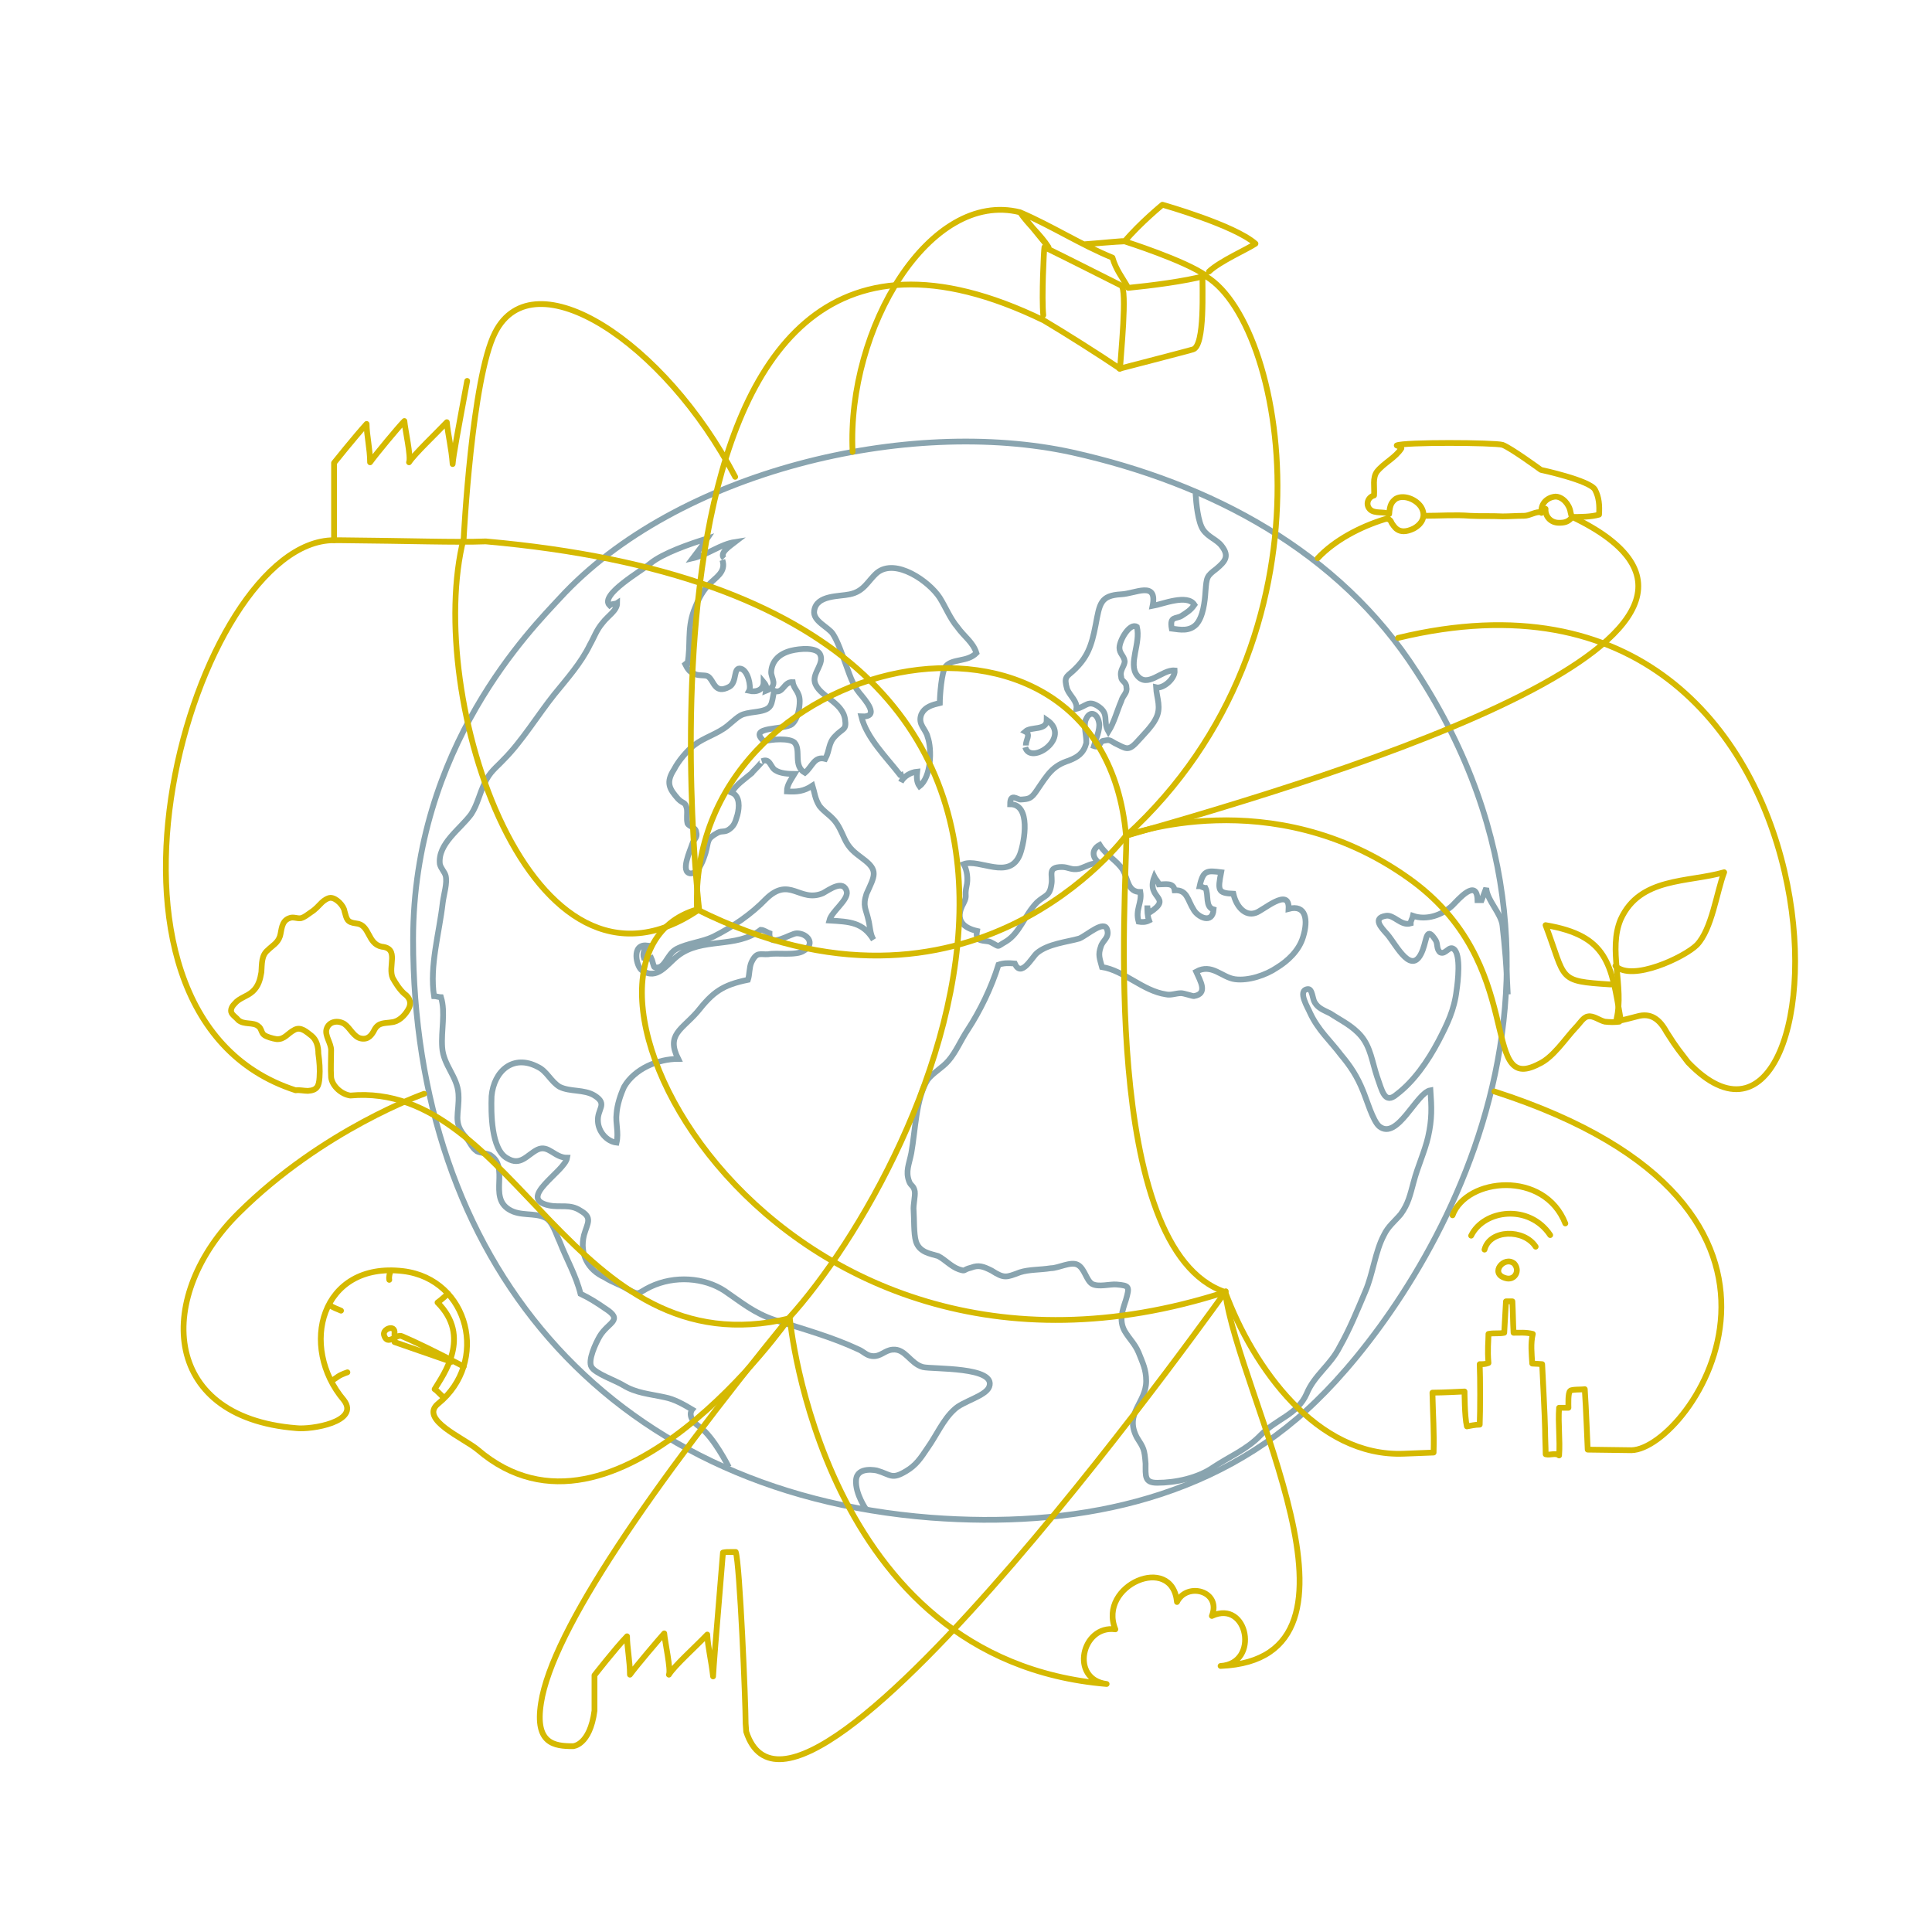 <?xml version="1.0" encoding="UTF-8" standalone="no"?>
<svg
   xmlns:dc="http://purl.org/dc/elements/1.1/"
   xmlns:cc="http://creativecommons.org/ns#"
   xmlns:rdf="http://www.w3.org/1999/02/22-rdf-syntax-ns#"
   xmlns:svg="http://www.w3.org/2000/svg"
   xmlns="http://www.w3.org/2000/svg"
   id="svg53"
   height="760"
   width="760"
   version="1.0">
  <defs
     id="defs3">
    <pattern
       y="0"
       x="0"
       height="6"
       width="6"
       patternUnits="userSpaceOnUse"
       id="EMFhbasepattern" />
  </defs>
  <g
     style="stroke-width:2.268;stroke-miterlimit:4;stroke-dasharray:none"
     id="g910">
    <path
       style="fill:none;stroke:#89a4af;stroke-width:2.268;stroke-linecap:butt;stroke-linejoin:miter;stroke-miterlimit:4;stroke-dasharray:none;stroke-opacity:1"
       d="m 470.315,194.213 c 0.229,3.66 0.915,11.208 2.973,14.181 2.058,2.974 5.488,3.888 7.318,6.405 3.202,4.117 1.143,6.176 -2.058,8.921 -3.888,2.974 -3.888,3.202 -4.345,8.921 -0.229,3.888 -0.915,10.064 -3.659,13.038 -2.744,2.745 -6.174,2.059 -9.605,1.601 -0.915,-5.032 1.601,-3.66 3.888,-5.032 2.058,-1.372 3.43,-2.059 5.031,-4.346 -2.744,-4.346 -12.578,-0.229 -16.465,0.457 2.058,-10.064 -6.861,-4.803 -12.349,-4.575 -8.233,0.457 -8.461,3.66 -10.062,12.123 -1.601,8.234 -3.202,12.809 -8.919,18.07 -2.516,2.287 -3.659,2.287 -2.287,7.091 1.143,2.745 4.116,4.803 3.659,7.777 3.888,-0.915 4.574,-3.66 8.69,-0.915 4.345,2.974 1.601,5.718 3.888,9.836 2.287,-3.66 3.43,-8.234 5.031,-11.894 0.686,-2.516 2.516,-3.202 2.058,-5.49 0,-2.287 -2.058,-2.287 -2.058,-4.117 -0.686,-2.745 1.372,-4.117 1.372,-6.176 -0.229,-2.059 -2.058,-2.974 -2.058,-5.261 0,-2.974 4.116,-10.064 6.861,-8.234 1.601,6.405 -3.43,14.41 0,18.985 4.116,5.49 9.833,-2.287 14.864,-1.83 0.229,3.202 -4.574,7.319 -7.318,6.633 0.229,4.346 2.287,8.006 -0.229,12.58 -1.372,2.745 -5.031,6.405 -7.089,8.692 -3.659,4.117 -4.574,2.745 -8.919,0.686 -2.287,-1.372 -2.058,-1.372 -4.574,-0.915 -1.372,0.229 -1.143,2.974 -3.659,2.059 0.686,-2.516 2.516,-6.405 2.058,-9.149 -0.686,-3.888 -3.659,-4.803 -5.031,-1.601 -1.372,2.287 0.229,6.862 0,9.607 -1.143,4.117 -3.43,5.49 -6.861,6.862 -6.403,2.059 -8.233,5.261 -12.578,11.665 -2.287,3.431 -3.202,3.431 -6.403,3.66 -1.372,0 -4.116,-2.745 -4.116,1.83 8.233,0 5.717,14.639 3.888,19.671 -4.116,10.522 -16.008,1.601 -22.182,3.888 1.372,2.287 1.829,5.947 1.143,8.692 -0.915,4.117 0.457,3.431 -1.143,6.633 -3.888,6.862 0.229,9.836 5.26,10.979 -0.915,4.803 2.973,3.431 5.26,4.346 4.116,2.059 2.058,2.059 6.174,-0.229 5.488,-3.431 7.089,-10.064 12.12,-15.325 3.202,-2.974 5.031,-2.287 5.717,-7.091 0.686,-3.66 -1.829,-6.862 4.116,-6.862 2.744,0 3.659,1.372 6.861,0.686 2.973,-0.915 4.802,-2.516 8.233,-2.059 -2.973,-1.83 -3.888,-5.261 -0.229,-7.319 2.516,4.117 6.632,5.947 9.147,9.836 2.058,3.66 1.829,8.692 6.861,8.692 0.686,4.346 -2.058,6.862 -0.686,11.665 1.372,0.229 2.744,0.229 4.116,-0.457 -0.686,-1.83 -0.686,-3.888 -0.686,-5.947 0,1.144 0.229,1.83 0.686,2.974 9.833,-6.405 -1.372,-5.261 2.058,-14.181 0.457,0.915 1.372,1.601 1.829,2.974 2.287,0 5.717,-0.915 6.175,2.287 5.031,-0.229 5.031,3.888 7.547,7.777 1.601,2.745 7.318,5.718 7.775,-0.229 -3.43,-0.915 -1.829,-5.718 -3.202,-8.463 -0.915,0 -1.601,-0.686 -2.287,-0.686 1.372,-6.405 2.973,-6.176 8.461,-5.49 -1.372,7.091 -1.372,8.234 4.802,8.463 1.143,5.032 4.574,8.921 8.69,7.548 2.744,-0.686 13.492,-10.522 13.035,-1.601 6.861,-1.83 7.775,4.346 5.717,10.979 -1.601,5.49 -6.175,9.607 -10.291,12.123 -4.345,2.974 -11.206,5.261 -16.465,4.575 -5.26,-0.686 -9.147,-6.405 -15.322,-2.974 1.601,3.66 4.802,8.692 -0.915,9.607 -0.686,0 -3.888,-1.144 -5.031,-1.144 -2.058,0 -3.888,0.915 -5.946,0.457 -9.147,-1.372 -16.465,-9.378 -25.155,-10.75 -0.915,-3.431 -1.601,-4.803 -0.457,-8.006 0.686,-2.516 3.43,-3.431 2.516,-6.633 -1.143,-4.117 -7.775,2.059 -10.977,3.431 -4.802,1.372 -12.349,2.059 -16.694,5.718 -2.058,1.83 -6.175,9.836 -8.69,4.117 -2.516,-0.229 -4.345,-0.229 -6.403,0.457 -2.744,8.921 -7.318,18.299 -12.12,25.618 -2.744,4.117 -4.574,8.692 -7.547,12.123 -2.287,2.745 -6.174,4.803 -8.233,7.548 -4.574,7.319 -4.802,19.9 -6.403,28.82 -0.915,4.575 -2.287,7.091 -0.915,10.979 0.686,2.059 1.829,1.601 2.287,4.117 0.229,2.059 -0.686,5.261 -0.457,7.548 0.229,2.974 0,9.149 0.915,12.123 1.372,4.346 5.717,4.803 8.69,5.718 2.744,1.372 5.031,4.117 8.233,5.261 2.973,0.915 1.143,0.229 4.802,-0.686 2.973,-1.144 4.802,-0.457 8.004,1.144 5.031,3.202 5.717,2.745 11.206,0.686 3.659,-1.144 7.775,-0.915 12.12,-1.601 2.973,0 7.775,-2.745 10.52,-1.372 2.744,1.372 3.43,6.176 5.717,7.548 2.516,1.372 7.089,0 9.605,0.229 5.031,0.457 5.26,0.686 3.659,6.176 -1.372,4.117 -2.744,8.006 -0.457,12.123 2.058,3.431 3.888,4.803 5.488,8.463 1.601,4.117 2.973,6.633 2.973,11.208 0,8.692 -8.69,12.58 -3.659,22.187 2.744,4.346 2.973,4.575 3.43,10.293 0,5.032 -0.457,7.548 4.574,7.548 7.089,0 16.008,-1.83 22.182,-6.176 6.174,-4.117 13.035,-6.862 18.523,-12.58 6.174,-6.405 14.407,-8.006 18.066,-16.24 2.973,-7.319 9.376,-11.208 13.035,-18.527 3.888,-6.862 6.861,-14.181 10.062,-21.73 2.973,-6.862 3.888,-15.783 7.318,-22.187 1.601,-3.431 4.345,-5.49 6.632,-8.234 2.973,-4.117 3.659,-7.548 5.031,-12.58 1.601,-6.176 4.345,-11.894 5.717,-17.841 1.601,-7.091 1.372,-11.665 0.915,-18.299 -5.488,0.915 -13.035,19.9 -20.124,14.181 -2.516,-2.059 -5.031,-10.75 -6.403,-13.953 -2.287,-5.718 -5.031,-9.836 -8.69,-14.181 -4.116,-5.49 -8.919,-9.607 -12.12,-16.469 -0.686,-1.83 -5.26,-8.921 -0.915,-9.378 1.829,-0.229 1.829,3.888 2.744,5.261 1.372,2.287 3.43,2.974 6.174,4.346 4.116,2.745 8.69,4.803 12.12,8.921 3.659,4.346 4.345,10.293 6.174,15.783 2.058,5.718 2.973,11.208 7.775,7.091 6.632,-5.032 12.12,-12.809 16.465,-21.043 3.43,-6.633 6.174,-12.123 7.089,-19.9 0.457,-2.974 1.829,-14.181 -1.143,-16.24 -1.829,-1.372 -3.202,2.287 -5.26,1.372 -1.601,-1.144 -0.915,-3.431 -1.829,-4.803 -3.659,-5.718 -3.43,-0.686 -5.031,3.66 -4.116,11.208 -10.291,-1.601 -13.95,-5.947 -2.516,-2.745 -5.946,-6.405 -0.686,-7.319 3.202,-0.686 5.946,4.117 9.833,2.974 0,-1.144 0.686,-1.83 0.915,-2.974 5.26,1.83 11.434,-0.229 15.551,-4.117 2.058,-2.059 9.605,-10.979 9.833,-2.059 h 1.601 c 0.686,-1.83 1.372,-3.431 1.829,-4.803 0.229,4.803 5.946,10.064 6.403,14.868 0.915,8.234 1.601,15.554 2.058,26.991"
       id="path5" />
    <path
       style="fill:none;stroke:#89a4af;stroke-width:2.268;stroke-linecap:butt;stroke-linejoin:miter;stroke-miterlimit:4;stroke-dasharray:none;stroke-opacity:1"
       d="m 284.852,219.603 c -2.058,-2.059 2.287,-4.803 4.345,-6.405 -5.946,0.915 -10.748,5.032 -16.694,6.405 2.058,-2.745 3.888,-5.032 5.717,-7.777 -6.632,2.059 -17.38,5.718 -22.411,9.836 -3.202,2.745 -20.124,12.352 -16.008,16.469 0.915,-0.686 2.287,-0.457 2.973,-0.915 0,2.974 -3.659,5.032 -5.717,7.777 -2.516,2.974 -3.202,5.49 -5.031,8.692 -3.43,7.091 -8.919,13.267 -13.95,19.442 -6.403,8.006 -12.806,18.527 -19.896,25.618 -3.202,3.431 -5.488,4.803 -7.547,9.378 -2.058,4.117 -2.744,8.234 -5.26,12.123 -4.345,5.947 -13.264,11.665 -12.349,19.671 0.457,1.83 1.829,2.974 2.287,4.575 0.686,2.974 -0.686,7.091 -1.143,10.522 -1.372,12.123 -5.26,24.932 -3.43,36.826 0.686,0 2.058,0.457 2.744,0.457 1.829,5.947 0,13.038 0.457,19.671 0.457,7.091 5.946,11.437 6.403,18.299 0.457,8.006 -2.516,11.208 2.973,17.155 1.372,1.601 2.287,4.117 4.345,5.49 1.601,0.686 3.43,0.686 5.031,1.372 8.004,4.803 -0.686,16.469 7.547,21.501 4.345,2.745 10.062,1.144 14.178,3.202 2.973,1.372 4.345,6.633 5.717,9.378 2.744,7.091 6.403,13.267 8.233,20.586 3.43,1.601 6.632,3.66 9.605,5.718 7.547,4.803 1.372,5.261 -2.058,10.979 -1.601,2.745 -4.802,9.607 -3.202,12.123 1.372,2.516 9.833,5.49 12.349,7.091 5.26,3.202 10.291,3.431 16.465,4.803 3.659,0.686 7.318,2.745 10.748,4.803 0,0 -2.516,2.974 2.973,6.862 5.488,3.888 11.434,15.783 11.434,15.783"
       id="path7" />
    <path
       style="fill:none;stroke:#89a4af;stroke-width:2.268;stroke-linecap:butt;stroke-linejoin:miter;stroke-miterlimit:4;stroke-dasharray:none;stroke-opacity:1"
       d="m 284.166,220.289 c 1.601,4.803 -2.744,6.862 -5.488,9.836 -2.973,3.202 -4.345,6.633 -5.717,10.064 -2.744,7.548 -1.143,13.495 -2.516,20.815 -0.229,0 -0.686,0 -0.915,0.229 0.686,1.372 1.601,3.202 3.43,3.66 1.372,1.144 4.345,0.457 5.488,1.144 2.516,1.601 2.516,7.319 8.461,4.117 3.202,-1.83 1.372,-8.006 4.574,-7.091 2.744,0.686 4.116,7.091 3.202,8.692 2.973,0.686 5.717,-0.457 5.717,-3.431 1.143,1.372 1.143,2.059 0.915,3.431 5.26,-2.059 1.829,-5.032 2.058,-7.548 0.229,-3.66 2.516,-6.862 7.775,-8.234 3.659,-0.915 10.062,-1.372 11.434,1.372 1.829,3.66 -2.973,7.319 -2.058,10.979 1.372,5.49 10.977,7.777 11.892,14.639 0.686,4.346 -0.915,3.431 -3.888,6.633 -2.744,2.745 -2.058,5.49 -3.888,8.921 -4.345,-1.144 -5.031,2.974 -8.004,5.49 -4.802,-2.745 -1.372,-8.921 -4.116,-11.894 -1.829,-1.83 -9.147,-1.372 -11.892,-0.457 -7.089,-6.176 8.233,-4.346 10.977,-6.862 2.287,-2.059 2.973,-6.405 2.973,-8.921 0,-3.888 -2.287,-4.575 -2.744,-7.548 -3.659,-0.229 -3.659,4.803 -7.318,3.431 -1.143,5.49 -0.457,7.319 -6.861,8.234 -6.861,0.915 -6.174,1.144 -11.434,5.49 -3.888,3.202 -9.147,4.575 -13.035,7.548 -2.744,2.059 -6.403,6.405 -8.004,9.607 -3.43,5.261 -1.829,7.777 1.601,11.665 2.058,2.059 2.744,0.915 3.43,3.888 0.229,2.059 -0.229,3.66 0.229,5.718 0.686,1.372 3.202,1.372 3.43,3.431 0.686,2.287 -0.915,2.516 -1.601,4.803 -0.686,2.287 -4.802,10.979 -0.686,11.437 3.43,0.229 5.26,-5.947 5.946,-8.006 1.372,-4.803 0.229,-5.49 4.802,-8.006 1.829,-0.915 2.744,0 4.574,-1.372 2.287,-1.601 2.516,-3.66 3.202,-5.718 0.686,-2.745 1.143,-7.319 -2.287,-8.692 1.601,-2.974 5.031,-5.261 7.775,-7.548 0,-0.229 5.031,-5.032 4.116,-4.803 3.43,-1.372 3.202,2.516 5.488,3.66 1.829,1.144 4.802,1.372 7.318,1.372 -1.372,2.287 -2.973,4.346 -2.973,6.862 3.888,0.229 6.632,0 10.062,-2.287 0.915,2.974 0.915,5.032 2.744,8.006 2.058,2.516 3.659,3.202 5.717,5.49 1.829,2.059 2.973,4.803 4.116,7.319 1.829,3.888 3.659,5.261 7.318,8.006 6.174,4.575 4.574,6.633 1.372,13.724 -1.601,4.803 -0.229,5.947 0.686,10.064 0.686,2.516 0.686,5.947 2.058,8.006 -4.116,-6.862 -9.376,-7.091 -17.38,-7.548 0.915,-3.66 7.547,-8.006 6.861,-11.437 -1.372,-4.803 -6.861,-0.686 -9.376,0.686 -9.147,3.888 -13.035,-6.862 -22.411,2.287 -5.717,5.947 -13.035,10.979 -20.81,14.868 -4.345,2.059 -10.062,2.516 -14.407,4.803 -3.888,2.059 -4.574,8.463 -8.69,7.091 -0.229,0 -0.915,-2.974 -1.143,-3.431 -0.915,0.457 -2.058,-0.229 -2.973,-0.229 -0.457,-1.372 0,-3.202 1.143,-4.803 -6.174,-0.686 -4.116,8.463 -1.829,9.836 5.946,3.888 9.605,-2.287 13.95,-5.718 9.605,-7.548 22.868,-2.745 32.702,-10.293 1.143,0 2.744,1.144 3.43,1.372 -0.229,6.176 8.233,0 10.748,0 4.116,0 7.547,4.117 2.744,6.862 -2.973,2.059 -10.748,0.686 -13.95,1.372 -3.202,0.229 -4.574,-1.144 -6.632,3.202 -0.915,2.059 -0.686,4.803 -1.372,6.862 -10.062,2.059 -13.721,4.803 -19.896,12.58 -6.174,7.091 -12.349,8.921 -7.547,18.527 -8.004,0 -17.151,3.888 -21.268,10.979 -1.372,2.974 -2.744,7.091 -2.973,10.522 -0.457,3.888 0.915,7.319 0,11.437 -3.888,-0.457 -7.089,-4.346 -7.318,-8.234 -0.457,-5.032 4.116,-6.862 -1.372,-10.293 -4.116,-2.516 -9.605,-1.372 -13.721,-3.431 -3.43,-2.059 -5.031,-6.176 -8.461,-7.777 -9.833,-5.261 -17.38,1.601 -18.295,11.437 -0.229,6.405 -0.229,21.043 6.174,24.474 5.26,3.202 7.775,-1.372 11.892,-3.431 4.345,-2.059 6.632,3.202 11.663,3.202 -0.915,5.49 -20.124,16.011 -7.089,18.756 4.345,0.915 8.233,-0.686 12.349,2.059 4.802,2.745 2.744,4.803 1.372,9.607 -1.829,7.548 1.601,13.724 8.233,16.698 2.744,1.83 5.946,2.745 8.919,4.575 5.031,2.745 3.659,1.601 8.919,-0.915 9.605,-4.575 21.268,-3.66 29.272,1.601 6.403,4.346 11.434,8.692 19.667,11.437 11.434,3.66 22.411,6.633 33.159,11.665 1.601,0.686 2.973,2.287 5.031,2.516 3.43,0.457 5.031,-2.287 8.233,-2.516 5.031,-0.457 6.861,5.49 11.892,6.862 3.888,0.915 29.043,-0.229 26.07,7.777 -1.372,3.66 -10.52,5.718 -13.721,8.921 -4.345,3.888 -7.089,10.293 -10.519,15.096 -2.744,4.117 -4.574,6.862 -8.461,9.149 -5.717,3.431 -5.946,1.372 -11.434,-0.229 0,0 -7.775,-1.83 -8.233,3.66 -0.457,5.49 4.116,11.894 4.116,11.894"
       id="path9" />
    <path
       style="fill:none;stroke:#89a4af;stroke-width:2.268;stroke-linecap:butt;stroke-linejoin:miter;stroke-miterlimit:4;stroke-dasharray:none;stroke-opacity:1"
       d="m 355.515,304.463 c -0.686,0.229 -0.686,0.686 -1.372,0.457 -5.488,-7.091 -13.264,-14.639 -15.322,-23.102 7.775,0.457 1.372,-6.633 -0.686,-9.149 -2.973,-3.66 -3.888,-7.319 -5.717,-12.123 -1.143,-3.202 -2.973,-8.463 -4.802,-11.208 -1.829,-2.745 -8.004,-5.032 -7.318,-9.149 0.915,-6.176 9.833,-5.49 13.95,-6.405 5.717,-1.144 7.089,-5.261 10.748,-8.463 7.318,-5.947 20.582,3.431 24.698,9.836 2.287,3.66 4.116,8.234 6.861,11.437 2.744,3.888 6.174,5.947 7.547,10.293 -3.659,3.66 -9.376,2.059 -12.12,5.261 -1.601,2.059 -2.287,11.665 -2.287,14.41 -2.744,0.686 -5.946,1.372 -7.318,4.575 -1.372,3.888 1.829,5.718 2.516,8.692 1.829,5.032 1.372,16.011 -3.202,19.442 -1.143,-1.601 -1.143,-3.66 -0.915,-5.718 -2.516,0.229 -5.26,1.83 -6.403,4.117"
       id="path11" />
    <path
       style="fill:none;stroke:#89a4af;stroke-width:2.268;stroke-linecap:butt;stroke-linejoin:miter;stroke-miterlimit:4;stroke-dasharray:none;stroke-opacity:0.997"
       d="m 162.506,369.652 c 0,-75.94 46.88,-122.601 57.628,-134.267 45.966,-50.093 137.211,-71.594 201.7,-57.412 54.427,12.123 104.966,38.885 135.381,86.233 83.47,128.319 -1.372,250.234 -39.334,286.832 -40.934,40.028 -96.962,50.093 -151.618,45.975 C 237.285,586.949 162.506,494.769 162.506,369.652 Z"
       id="path13" />
    <path
       style="fill:none;stroke:#89a4af;stroke-width:2.268;stroke-linecap:butt;stroke-linejoin:miter;stroke-miterlimit:4;stroke-dasharray:none;stroke-opacity:0.996"
       d="m 403.539,293.255 c 0,-2.287 2.058,-4.346 -0.229,-5.49 2.287,-2.059 8.461,-0.229 8.461,-4.575 10.062,6.862 -6.403,18.07 -8.461,10.75"
       id="path15" />
    <path
       style="fill:#000000;fill-opacity:0;stroke:#d5b901;stroke-width:2.268;stroke-linecap:round;stroke-linejoin:round;stroke-miterlimit:4;stroke-dasharray:none;stroke-opacity:1"
       d="m 153.13,503.461 c -0.229,-1.372 0.229,-2.516 0.457,-3.431"
       id="path17" />
    <path
       style="fill:#000000;fill-opacity:0;stroke:#d5b901;stroke-width:2.268;stroke-linecap:round;stroke-linejoin:round;stroke-miterlimit:4;stroke-dasharray:none;stroke-opacity:1"
       d="m 134.149,515.584 c -0.915,-0.457 -3.659,-1.372 -4.116,-2.059"
       id="path19" />
    <path
       style="fill:#000000;fill-opacity:0;stroke:#d5b901;stroke-width:2.268;stroke-linecap:round;stroke-linejoin:round;stroke-miterlimit:4;stroke-dasharray:none;stroke-opacity:1"
       d="m 130.718,543.032 c 2.287,-1.372 2.058,-1.83 5.946,-3.202"
       id="path21" />
    <path
       style="fill:#000000;fill-opacity:0;stroke:#d5b901;stroke-width:2.268;stroke-linecap:round;stroke-linejoin:round;stroke-miterlimit:4;stroke-dasharray:none;stroke-opacity:1"
       d="m 176.227,508.951 c -1.372,1.144 -2.516,2.287 -4.116,3.431 13.492,13.495 2.287,28.363 -1.143,34.081 1.143,0.686 2.516,2.516 3.659,3.202"
       id="path23" />
    <path
       style="fill:#000000;fill-opacity:0;stroke:#d5b901;stroke-width:2.268;stroke-linecap:round;stroke-linejoin:round;stroke-miterlimit:4;stroke-dasharray:none;stroke-opacity:1"
       d="m 182.401,537.542 c -11.206,-5.947 -19.438,-9.836 -24.241,-11.894 -2.287,-1.144 -5.717,4.117 -7.089,-0.457 -0.686,-2.516 4.574,-4.346 4.116,-0.686 v 3.431 l 22.411,7.777"
       id="path25" />
    <path
       style="fill:#000000;fill-opacity:0;stroke:#d5b901;stroke-width:2.268;stroke-linecap:round;stroke-linejoin:round;stroke-miterlimit:4;stroke-dasharray:none;stroke-opacity:1"
       d="m 595.634,497.057 c -3.888,-3.202 -9.833,3.888 -3.43,5.718 3.659,1.144 5.946,-2.974 3.43,-5.718 z"
       id="path27" />
    <path
       style="fill:none;stroke:#d5b901;stroke-width:2.268;stroke-linecap:round;stroke-linejoin:round;stroke-miterlimit:4;stroke-dasharray:none;stroke-opacity:1"
       d="m 310.464,518.557 c 0,0 -68.377,98.127 -122.575,51.694 -5.488,-4.575 -23.097,-11.894 -15.551,-18.07 20.124,-16.24 12.349,-48.949 -13.721,-52.151 -32.473,-3.888 -41.163,29.735 -23.326,50.779 6.403,8.463 -12.806,11.665 -18.752,10.979 -54.198,-4.346 -54.884,-52.837 -22.64,-84.631 33.159,-32.938 72.95,-46.89 72.95,-46.89"
       id="path29" />
    <path
       style="fill:none;stroke:#d5b901;stroke-width:2.268;stroke-linecap:round;stroke-linejoin:round;stroke-miterlimit:4;stroke-dasharray:none;stroke-opacity:1"
       d="m 549.955,250.939 c 188.436,-45.518 178.831,234.452 114.113,166.975 -3.43,-4.575 -4.116,-5.032 -8.461,-11.894 -2.744,-5.032 -6.174,-7.777 -11.663,-6.176 -2.744,0.686 -5.031,1.372 -7.775,1.83 l -0.229,-0.915 c 2.973,-12.58 -3.43,-27.219 1.601,-39.113 7.547,-16.698 26.527,-14.41 40.706,-18.527 -2.973,7.777 -4.802,22.416 -10.748,28.592 -4.802,4.803 -25.613,14.639 -32.016,8.234"
       id="path31" />
    <path
       style="fill:none;stroke:#d5b901;stroke-width:2.268;stroke-linecap:round;stroke-linejoin:round;stroke-miterlimit:4;stroke-dasharray:none;stroke-opacity:1"
       d="m 587.841,429.353 c 142.811,45.975 77.127,140.67 53.938,141.127 l -17.22,-0.229 c 0,0 -0.689,-17.384 -1.148,-23.788 -1.148,0.229 -5.281,0 -5.74,0.686 -0.918,0.686 -0.689,5.49 -0.689,6.633 h -3.674 c -0.459,6.405 0.459,12.58 0,18.756 -1.378,-1.144 -3.444,0 -5.281,-0.457 0,-2.974 -0.23,-6.405 -0.23,-9.607 0,-3.431 -1.148,-25.847 -1.148,-25.847 0,0 -2.985,-0.229 -3.903,-0.229 -0.23,-3.888 -0.689,-8.006 0.23,-11.665 -2.755,-0.686 -5.051,-0.457 -7.577,-0.457 -0.23,-4.117 -0.23,-8.006 -0.459,-12.352 h -2.526 c -0.23,4.346 -0.459,8.234 -0.689,12.352 -2.296,0.457 -3.903,0 -6.199,0.457 0,2.974 -0.459,6.176 0,11.437 -1.148,0.457 -2.066,0.457 -3.444,0.457 0.23,5.49 0.23,18.299 0,23.788 -1.837,0 -3.674,0.457 -5.051,0.686 -0.918,-3.888 -0.918,-13.724 -0.918,-13.724 0,0 -8.725,0.457 -12.628,0.457 0.23,10.064 0.689,14.868 0.459,23.56 l -11.71,0.457 c -34.21,1.372 -59.237,-33.853 -70.257,-63.588 -179.317,57.87 -275.29,-130.835 -207.788,-150.507 107.682,53.752 168.756,-29.049 168.756,-29.049 -9.414,-108.191 -172.659,-72.28 -168.756,29.049"
       id="path33" />
    <path
       style="fill:none;stroke:#d5b901;stroke-width:2.268;stroke-linecap:round;stroke-linejoin:round;stroke-miterlimit:4;stroke-dasharray:none;stroke-opacity:1"
       d="m 583.971,491.567 c 2.058,-8.006 15.551,-8.234 20.124,-1.144"
       id="path35" />
    <path
       style="fill:none;stroke:#d5b901;stroke-width:2.268;stroke-linecap:round;stroke-linejoin:round;stroke-miterlimit:4;stroke-dasharray:none;stroke-opacity:1"
       d="m 578.711,486.077 c 5.031,-10.293 22.868,-12.58 31.101,-0.229"
       id="path37" />
    <path
       style="fill:none;stroke:#d5b901;stroke-width:2.268;stroke-linecap:round;stroke-linejoin:round;stroke-miterlimit:4;stroke-dasharray:none;stroke-opacity:1"
       d="m 571.393,478.072 c 5.488,-14.868 36.132,-17.841 44.365,3.202"
       id="path39" />
    <path
       style="fill:none;stroke:#d5b901;stroke-width:2.268;stroke-linecap:round;stroke-linejoin:round;stroke-miterlimit:4;stroke-dasharray:none;stroke-opacity:1"
       d="m 183.773,149.839 c -3.659,19.671 -5.488,29.507 -5.717,32.709 -0.457,-6.405 -1.829,-11.437 -2.287,-16.469 -4.116,4.346 -12.806,12.58 -14.864,15.783 0.915,-2.059 -1.601,-13.038 -1.829,-16.24 -2.287,2.287 -11.206,13.038 -13.492,16.24 0,-5.261 -1.372,-10.75 -1.372,-15.096 -4.574,5.032 -12.806,15.325 -12.806,15.325 v 30.422 c -55.113,0 -108.854,186.189 -15.093,216.382 1.372,-0.229 3.202,0.229 4.802,0.229 3.659,-0.229 4.345,-1.83 4.574,-5.261 0.229,-3.202 0,-6.176 -0.457,-9.378 0,-2.745 -0.686,-5.49 -2.744,-7.091 -1.829,-1.372 -4.116,-3.66 -6.632,-2.287 -2.744,1.372 -3.888,3.888 -7.089,3.66 -1.601,-0.229 -3.888,-0.915 -4.802,-1.601 -1.143,-0.686 -1.143,-2.745 -2.287,-3.431 -2.058,-1.83 -5.717,-0.457 -8.004,-2.516 -0.686,-0.915 -2.516,-2.059 -2.744,-3.202 -0.229,-1.372 0.686,-2.516 1.372,-3.202 1.829,-2.287 4.802,-2.745 7.089,-4.803 2.287,-2.059 2.973,-4.803 3.43,-7.548 0.229,-3.431 0,-6.633 2.516,-8.692 1.829,-1.83 3.888,-2.745 4.802,-5.49 0.686,-2.287 0.457,-5.947 3.659,-7.091 1.601,-0.686 2.973,0.229 4.574,0 1.601,-0.457 2.516,-1.372 3.888,-2.287 1.829,-1.144 2.973,-2.516 4.345,-3.888 0.686,-0.686 2.287,-1.83 3.43,-1.83 2.287,0 5.26,3.202 5.488,5.261 0.915,3.202 0.915,4.346 4.574,4.803 5.488,0.457 4.345,8.006 10.062,9.149 7.089,0.686 2.287,7.777 4.345,12.352 1.143,2.059 2.744,4.575 4.574,6.176 2.287,1.601 2.973,3.888 1.372,6.405 -1.372,2.287 -3.659,4.575 -6.403,4.803 -2.744,0.457 -5.031,0 -6.632,2.745 -1.143,2.287 -2.516,4.117 -5.26,3.66 -2.973,-0.457 -4.345,-4.117 -6.632,-5.718 -2.516,-1.601 -6.174,-1.144 -7.089,2.059 -0.686,2.516 1.829,5.49 1.829,8.234 0,3.66 -0.229,7.091 0,10.75 0.457,3.431 4.116,6.633 7.547,7.091 64.946,-5.947 87.357,108.42 172.885,87.605 0,0 12.349,134.495 124.633,143.873 -14.636,-1.83 -9.833,-23.331 3.43,-21.501 -7.089,-17.384 22.411,-29.964 24.241,-10.75 3.888,-8.006 17.609,-4.346 13.721,5.49 14.178,-6.633 18.981,18.756 3.43,19.671 66.318,-2.745 6.632,-107.047 1.829,-147.076"
       id="path41" />
    <path
       style="fill:none;stroke:#d5b901;stroke-width:2.268;stroke-linecap:round;stroke-linejoin:round;stroke-miterlimit:4;stroke-dasharray:none;stroke-opacity:1"
       d="m 633.595,387.264 c -21.268,-1.372 -17.38,-1.601 -25.613,-23.331 24.469,4.117 25.841,15.325 29.5,36.826 l -0.457,1.144 c -1.829,0.229 -3.659,0.229 -5.717,0 -2.058,-0.457 -4.574,-2.516 -6.632,-2.059 -1.829,0.229 -3.202,2.745 -4.802,4.346 -4.116,4.346 -8.919,11.894 -14.636,14.41 -23.783,12.352 -3.659,-39.571 -51.225,-73.195 -53.741,-38.198 -110.912,-16.698 -110.912,-16.698 85.985,-78.456 62.431,-204.488 29.958,-220.728 -0.229,4.575 1.143,28.363 -3.888,29.507 -2.287,0.686 -28.814,7.548 -28.814,7.548"
       id="path43" />
    <path
       style="fill:none;stroke:#d5b901;stroke-width:2.268;stroke-linecap:round;stroke-linejoin:round;stroke-miterlimit:4;stroke-dasharray:none;stroke-opacity:1"
       d="m 335.391,177.745 c -2.287,-48.72 30.415,-103.159 65.861,-94.238 l 11.206,13.724 c -3.202,-5.032 -8.004,-8.921 -11.206,-13.724 12.349,5.261 24.012,12.809 36.361,17.841 1.372,4.803 3.888,7.777 6.174,11.894 9.147,-0.915 21.954,-2.516 30.644,-4.803 -8.233,-5.947 -32.016,-13.495 -32.016,-13.495 0.915,-0.457 -8.919,0.686 -15.779,1.144 0,0 13.721,-1.144 15.779,-1.144 5.946,-7.091 14.864,-14.41 14.864,-14.41 0,0 28.357,8.006 36.589,15.325 -2.973,2.059 -13.95,6.862 -18.295,10.979"
       id="path45" />
    <path
       style="fill:none;stroke:#d5b901;stroke-width:2.268;stroke-linecap:round;stroke-linejoin:round;stroke-miterlimit:4;stroke-dasharray:none;stroke-opacity:1"
       d="m 410.399,123.992 c -0.686,-6.862 0.229,-25.618 0.457,-26.762 11.663,5.718 17.837,8.921 30.186,15.096 2.516,1.372 -0.229,28.134 -0.457,32.709 -8.461,-5.718 -21.496,-13.953 -29.958,-18.985 C 238.429,42.335 275.018,357.758 275.018,357.758 208.7,403.276 166.622,273.584 182.401,211.826 c 0,0 3.202,-63.13 12.349,-80.972 15.093,-29.964 66.776,3.66 94.447,56.726"
       id="path47" />
    <path
       style="fill:none;stroke:#d5b901;stroke-width:2.268;stroke-linecap:round;stroke-linejoin:round;stroke-miterlimit:4;stroke-dasharray:none;stroke-opacity:1"
       d="m 607.983,200.161 c -0.229,2.745 1.829,5.49 5.26,5.49 2.058,0 3.659,-0.229 5.26,-2.287 93.303,44.832 -88.272,100.643 -175.401,125.346 0,21.501 -10.748,162.858 38.876,179.556 7.318,-10.522 -167.397,237.883 -188.436,172.922 l -0.229,-3.202 c 0,-8.463 -2.287,-62.673 -3.888,-67.476 h -1.829 c -1.143,0 -2.287,0 -3.202,0.229 -2.973,35.682 -3.659,44.603 -3.888,48.72 -0.686,-6.405 -2.058,-11.437 -2.287,-16.469 -4.116,4.346 -13.035,12.352 -15.093,15.783 0.915,-1.83 -1.601,-13.038 -1.829,-16.24 -2.058,2.287 -11.206,13.038 -13.492,16.24 0,-5.49 -1.143,-10.75 -1.143,-15.096 -4.802,5.032 -12.806,15.325 -12.806,15.325 v 13.953 c -1.829,13.724 -8.461,13.953 -8.461,13.953 -7.318,0 -15.093,-0.915 -12.578,-16.926 4.345,-28.592 43.45,-85.089 97.42,-151.422 53.969,-59.242 164.881,-280.427 -119.145,-305.588 -11.892,0.457 -29.958,-0.229 -57.171,-0.457 h -2.516"
       id="path49" />
    <path
       style="fill:none;stroke:#d5b901;stroke-width:2.268;stroke-linecap:round;stroke-linejoin:round;stroke-miterlimit:4;stroke-dasharray:none;stroke-opacity:1"
       d="m 560.42,202.901 c 5.946,0 12.12,-0.457 17.837,0 4.345,0.229 8.461,0 12.806,0.229 2.744,0 5.488,-0.229 8.461,-0.229 2.287,0 4.574,-1.83 6.861,-1.372 v 0.229 c -0.457,-3.888 2.516,-6.176 5.488,-6.405 2.744,0 5.488,2.974 5.946,6.176 l 0.457,1.83 c 3.43,0 7.547,0 10.748,-0.915 0.229,-3.66 0,-6.862 -1.601,-9.836 -2.058,-3.66 -21.268,-7.777 -21.268,-7.777 0,0 -11.892,-8.692 -15.093,-9.836 -3.202,-0.915 -38.876,-1.144 -41.621,0.229 0.686,0.229 1.601,0.686 1.829,1.144 -2.287,3.66 -6.861,5.718 -9.605,9.149 -1.829,2.516 -0.915,5.947 -1.143,9.378 -2.516,0.686 -3.43,3.66 -1.601,5.49 1.829,1.83 5.488,0.686 7.547,1.83 0.229,-3.888 1.143,-4.803 2.516,-5.947 2.973,-1.83 8.004,0 10.062,3.202 2.058,3.431 0.457,6.633 -2.973,8.463 -6.175,2.974 -7.775,-1.144 -8.69,-2.287 0,0 -0.457,-2.059 -2.744,-1.372 -9.605,2.974 -19.667,8.234 -26.299,15.325"
       id="path51" />
  </g>
</svg>
